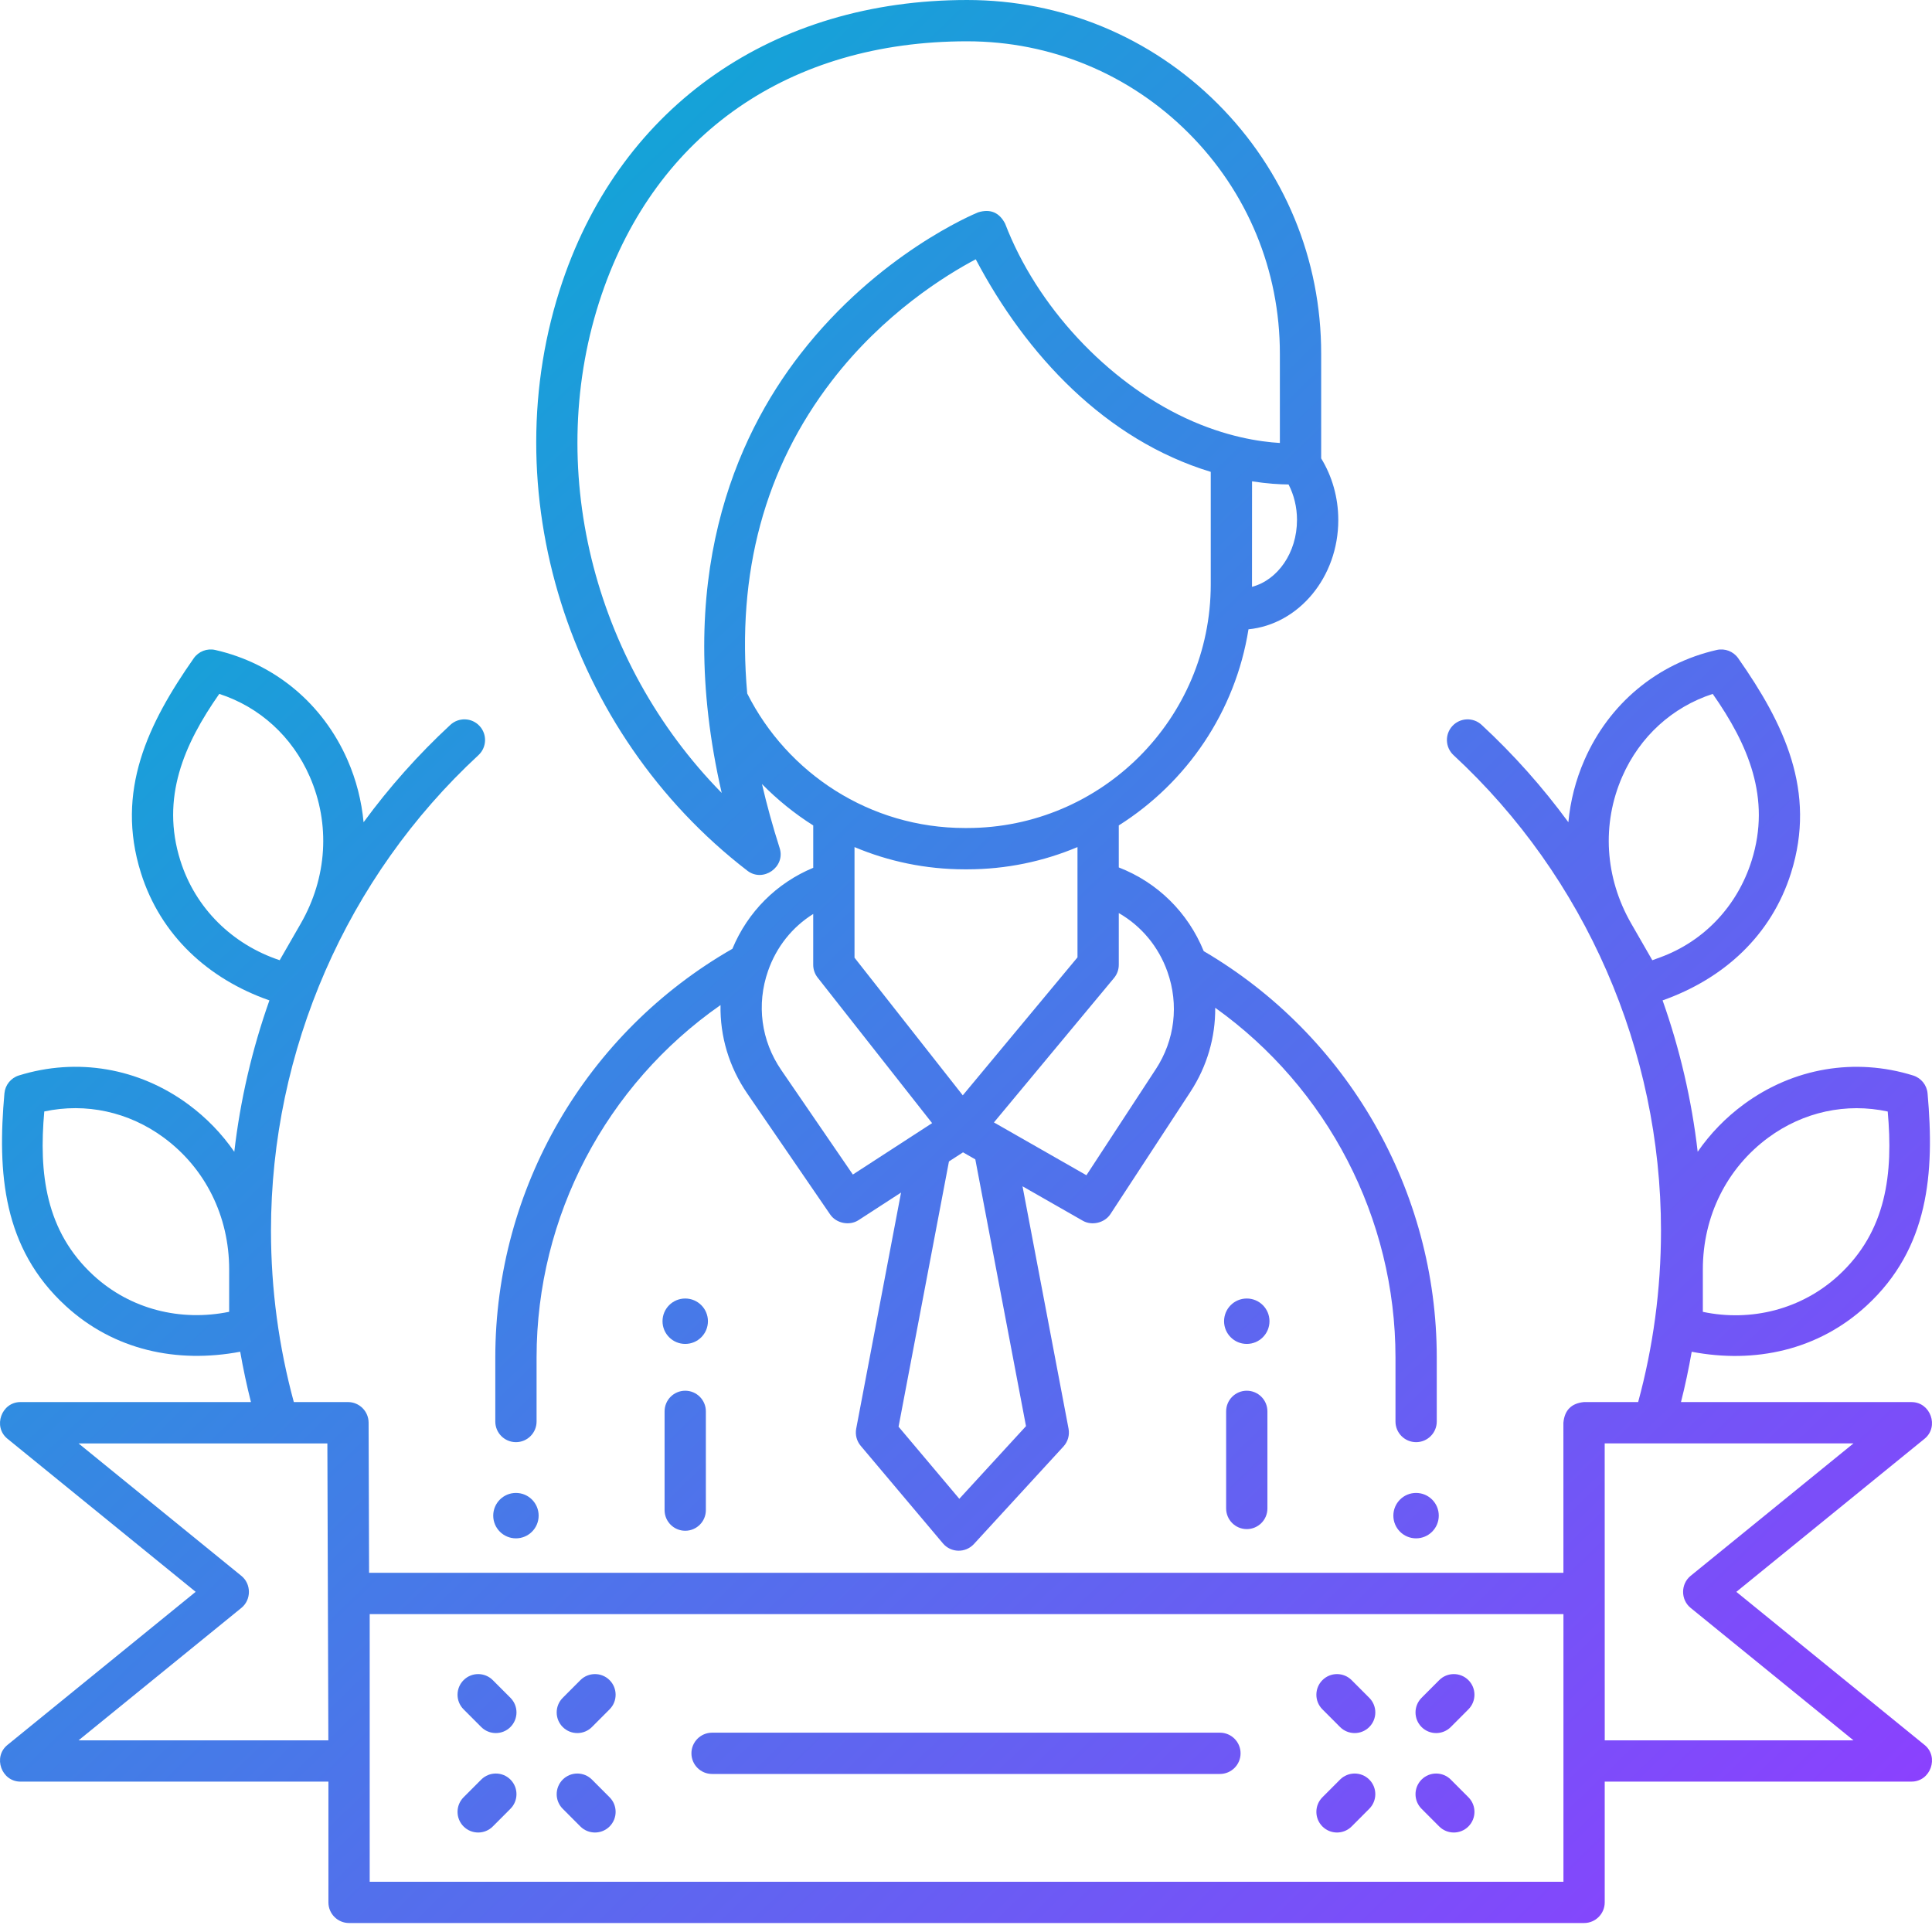 <?xml version="1.0" encoding="UTF-8"?>
<svg id="_レイヤー_1" data-name="レイヤー_1" xmlns="http://www.w3.org/2000/svg" xmlns:xlink="http://www.w3.org/1999/xlink" version="1.1" viewBox="0 0 85 85">
  <!-- Generator: Adobe Illustrator 29.2.1, SVG Export Plug-In . SVG Version: 2.1.0 Build 116)  -->
  <defs>
    <linearGradient id="_新規グラデーションスウォッチ_1" data-name="新規グラデーションスウォッチ 1" x1="64.662" y1="99.992" x2="-11.157" y2="21.513" gradientUnits="userSpaceOnUse">
      <stop offset="0" stop-color="#8d3fff"/>
      <stop offset="1" stop-color="#00b4d1"/>
    </linearGradient>
    <linearGradient id="_新規グラデーションスウォッチ_11" data-name="新規グラデーションスウォッチ 1" x1="77.459" y1="87.629" x2="1.64" y2="9.15" xlink:href="#_新規グラデーションスウォッチ_1"/>
    <linearGradient id="_新規グラデーションスウォッチ_12" data-name="新規グラデーションスウォッチ 1" x1="64.619" y1="100.034" x2="-11.2" y2="21.554" xlink:href="#_新規グラデーションスウォッチ_1"/>
    <linearGradient id="_新規グラデーションスウォッチ_13" data-name="新規グラデーションスウォッチ 1" x1="74.426" y1="90.559" x2="-1.393" y2="12.08" xlink:href="#_新規グラデーションスウォッチ_1"/>
    <linearGradient id="_新規グラデーションスウォッチ_14" data-name="新規グラデーションスウォッチ 1" x1="74.356" y1="90.627" x2="-1.463" y2="12.147" xlink:href="#_新規グラデーションスウォッチ_1"/>
    <linearGradient id="_新規グラデーションスウォッチ_15" data-name="新規グラデーションスウォッチ 1" x1="72.17" y1="92.739" x2="-3.649" y2="14.259" xlink:href="#_新規グラデーションスウォッチ_1"/>
    <linearGradient id="_新規グラデーションスウォッチ_16" data-name="新規グラデーションスウォッチ 1" x1="76.613" y1="88.447" x2=".793" y2="9.968" xlink:href="#_新規グラデーションスウォッチ_1"/>
    <linearGradient id="_新規グラデーションスウォッチ_17" data-name="新規グラデーションスウォッチ 1" x1="54.883" y1="109.441" x2="-20.937" y2="30.961" xlink:href="#_新規グラデーションスウォッチ_1"/>
    <linearGradient id="_新規グラデーションスウォッチ_18" data-name="新規グラデーションスウォッチ 1" x1="54.813" y1="109.509" x2="-21.007" y2="31.029" xlink:href="#_新規グラデーションスウォッチ_1"/>
    <linearGradient id="_新規グラデーションスウォッチ_19" data-name="新規グラデーションスウォッチ 1" x1="52.626" y1="111.621" x2="-23.193" y2="33.141" xlink:href="#_新規グラデーションスウォッチ_1"/>
    <linearGradient id="_新規グラデーションスウォッチ_110" data-name="新規グラデーションスウォッチ 1" x1="57.069" y1="107.329" x2="-18.751" y2="28.849" xlink:href="#_新規グラデーションスウォッチ_1"/>
    <linearGradient id="_新規グラデーションスウォッチ_111" data-name="新規グラデーションスウォッチ 1" x1="80.086" y1="85.092" x2="4.267" y2="6.612" xlink:href="#_新規グラデーションスウォッチ_1"/>
    <linearGradient id="_新規グラデーションスウォッチ_112" data-name="新規グラデーションスウォッチ 1" x1="80.508" y1="84.684" x2="4.689" y2="6.204" xlink:href="#_新規グラデーションスウォッチ_1"/>
    <linearGradient id="_新規グラデーションスウォッチ_113" data-name="新規グラデーションスウォッチ 1" x1="67.729" y1="97.029" x2="-8.09" y2="18.55" xlink:href="#_新規グラデーションスウォッチ_1"/>
    <linearGradient id="_新規グラデーションスウォッチ_114" data-name="新規グラデーションスウォッチ 1" x1="59.603" y1="104.881" x2="-16.217" y2="26.401" xlink:href="#_新規グラデーションスウォッチ_1"/>
    <linearGradient id="_新規グラデーションスウォッチ_115" data-name="新規グラデーションスウォッチ 1" x1="74.28" y1="90.701" x2="-1.54" y2="12.222" xlink:href="#_新規グラデーションスウォッチ_1"/>
    <linearGradient id="_新規グラデーションスウォッチ_116" data-name="新規グラデーションスウォッチ 1" x1="83.817" y1="81.488" x2="7.997" y2="3.008" xlink:href="#_新規グラデーションスウォッチ_1"/>
  </defs>
  <g id="merit_x5F_icon_x5F_03.svg">
    <g>
      <g>
        <path d="M30.147,67.347c-.502,0-.908-.407-.908-.908v-4.345c0-.502.407-.908.908-.908s.908.407.908.908v4.345c0,.502-.407.908-.908.908h0Z" style="fill: url(#_新規グラデーションスウォッチ_1);"/>
        <path d="M54.853,67.274c-.502,0-.908-.407-.908-.908v-4.272c0-.502.407-.908.908-.908s.908.407.908.908v4.272c0,.502-.407.908-.908.908Z" style="fill: url(#_新規グラデーションスウォッチ_11);"/>
      </g>
      <g>
        <path d="M53.672,78.047h-22.344c-.502,0-.908-.407-.908-.908s.407-.908.908-.908h22.344c.502,0,.908.407.908.908s-.407.908-.908.908Z" style="fill: url(#_新規グラデーションスウォッチ_12);"/>
        <g>
          <path d="M64.604,80.357l-.001.001c-.355.354-.93.353-1.285-.002l-.776-.778c-.354-.355-.353-.929.001-1.284l.001-.001c.355-.354.93-.353,1.285.002l.776.778c.354.355.353.929-.001,1.284Z" style="fill: url(#_新規グラデーションスウォッチ_13);"/>
          <path d="M60.242,75.982l-.001.001c-.355.354-.93.353-1.285-.002l-.776-.778c-.354-.355-.353-.929.001-1.284l.001-.001c.355-.354.93-.353,1.285.002l.776.778c.354.355.354.929-.001,1.284Z" style="fill: url(#_新規グラデーションスウォッチ_14);"/>
          <path d="M59.466,80.357c-.354.354-.929.355-1.284.001-.355-.354-.356-.929-.002-1.285l.776-.778.001-.001c.354-.354.929-.355,1.284-.001.355.354.356.929.002,1.285l-.776.778c-.001 0-.001.001-.001.001Z" style="fill: url(#_新規グラデーションスウォッチ_15);"/>
          <path d="M63.828,75.982c-.354.354-.929.355-1.284.001-.355-.354-.356-.929-.002-1.285l.776-.778.001-.001c.354-.354.929-.355,1.284-.001.355.354.356.929.002,1.285l-.776.778-.001.001Z" style="fill: url(#_新規グラデーションスウォッチ_16);"/>
        </g>
        <g>
          <path d="M26.819,80.357c-0.0 0-.001.001-.001.001-.355.354-.93.353-1.285-.002l-.776-.778c-.354-.355-.353-.929.001-1.284l.001-.001c.355-.354.93-.353,1.285.002l.776.778c.354.355.353.929-.001,1.284Z" style="fill: url(#_新規グラデーションスウォッチ_17);"/>
          <path d="M22.457,75.982c-0.0 0-.001.001-.001.001-.355.354-.93.353-1.285-.002l-.776-.778c-.354-.355-.353-.929.001-1.284l.001-.001c.355-.354.93-.353,1.285.002l.776.778c.354.355.354.929-.001,1.284Z" style="fill: url(#_新規グラデーションスウォッチ_18);"/>
          <path d="M21.681,80.357c-.354.354-.929.355-1.284.001-.355-.354-.356-.929-.002-1.285l.776-.778c0-0.0.001-.001.001-.001.354-.354.929-.355,1.284-.001.355.354.356.929.002,1.285l-.776.778c-.001 0-.001.001-.001.001Z" style="fill: url(#_新規グラデーションスウォッチ_19);"/>
          <path d="M26.043,75.982c-.354.354-.929.355-1.284.001-.355-.354-.356-.929-.002-1.285l.776-.778c0-0.0.001-.001.001-.001.354-.354.929-.355,1.284-.001.355.354.356.929.002,1.285l-.776.778c-0.0 0-.001.001-.001.001Z" style="fill: url(#_新規グラデーションスウォッチ_110);"/>
        </g>
      </g>
      <circle cx="62.301" cy="66.682" r=".999" style="fill: url(#_新規グラデーションスウォッチ_111);"/>
      <circle cx="54.853" cy="58.128" r=".999" style="fill: url(#_新規グラデーションスウォッチ_112);"/>
      <circle cx="30.147" cy="58.128" r=".999" style="fill: url(#_新規グラデーションスウォッチ_113);"/>
      <circle cx="22.699" cy="66.682" r=".999" style="fill: url(#_新規グラデーションスウォッチ_114);"/>
      <path d="M84.673,76.771l-8.281-6.736,8.281-6.736c.65-.528.264-1.613-.573-1.613h-10.144c.185-.73.341-1.469.472-2.214,2.781.531,5.557-.067,7.681-2.016,2.763-2.536,3.007-5.862,2.696-9.352-.033-.367-.283-.677-.635-.787-2.558-.796-5.273-.334-7.449,1.268-.801.589-1.481,1.295-2.03,2.087-.264-2.28-.784-4.514-1.544-6.659,2.683-.95,4.784-2.847,5.652-5.61,1.129-3.594-.31-6.566-2.325-9.443-.212-.302-.586-.447-.946-.364-2.613.595-4.734,2.36-5.819,4.841-.387.884-.621,1.806-.707,2.737-1.128-1.537-2.403-2.974-3.818-4.284-.368-.34-.943-.318-1.284.05-.341.368-.318.943.05,1.284,5.801,5.366,9.127,12.99,9.127,20.918,0,2.602-.35,5.132-1.005,7.543h-2.381c-.554.052-.856.355-.908.908l.001,6.603H16.238l-.021-6.606c-.002-.5-.408-.905-.908-.905h-2.382c-.655-2.411-1.005-4.942-1.005-7.543,0-7.928,3.327-15.552,9.127-20.918.368-.341.391-.915.05-1.284s-.915-.39-1.284-.05c-1.416,1.31-2.691,2.747-3.819,4.285-.087-.931-.319-1.854-.706-2.738-1.086-2.481-3.207-4.246-5.819-4.841-.36-.082-.734.062-.946.364-2.015,2.876-3.455,5.848-2.325,9.443.865,2.754,2.974,4.674,5.653,5.61-.76,2.146-1.281,4.38-1.545,6.66-.548-.793-1.228-1.499-2.029-2.089-2.176-1.602-4.891-2.064-7.449-1.268-.352.109-.602.42-.635.787-.313,3.5-.074,6.811,2.696,9.352,2.127,1.952,4.892,2.538,7.677,2.016.131.746.288,1.484.473,2.214H.9c-.837,0-1.223,1.085-.573,1.613l8.281,6.736L.327,76.771c-.65.528-.264,1.613.573,1.613h13.549v5.313c0,.502.407.908.908.908h54.336c.502,0,.908-.407.908-.908v-5.314h13.499c.837,0,1.223-1.085.573-1.613ZM74.918,55.85c0-2.339,1.05-4.453,2.88-5.8,1.542-1.135,3.428-1.541,5.254-1.148.242,2.713-.039,5.261-2.171,7.218-1.613,1.481-3.831,2.046-5.963,1.596v-1.865ZM10.082,57.714c-2.139.437-4.341-.108-5.963-1.596-2.125-1.95-2.413-4.514-2.171-7.218,1.826-.392,3.712.013,5.254,1.148,1.83,1.347,2.88,3.461,2.88,5.8v1.865ZM7.934,37.86c-.865-2.753.156-5.109,1.713-7.332,1.778.578,3.21,1.878,3.98,3.638.913,2.086.769,4.443-.395,6.467l-.927,1.612c-2.079-.69-3.71-2.282-4.371-4.386h0ZM3.456,76.568l7.164-5.827c.441-.358.441-1.051,0-1.409l-7.164-5.827h10.947l.043,13.064H3.456v0ZM68.785,82.789H16.265v-11.774h52.52v11.774ZM73.04,42.12l-.345.126-.927-1.612c-1.164-2.024-1.308-4.381-.395-6.467.77-1.76,2.202-3.061,3.98-3.638,1.556,2.221,2.577,4.581,1.713,7.332-.629,2.001-2.096,3.553-4.026,4.259h0ZM70.602,76.568l-.002-13.064h10.944l-7.164,5.827c-.441.358-.441,1.051,0,1.409l7.164,5.827h-10.942v-0Z" style="fill: url(#_新規グラデーションスウォッチ_115);"/>
      <path d="M52.959,41.846c-.694-1.703-2.03-3.019-3.737-3.683v-1.848c2.989-1.887,5.129-5,5.706-8.628,2.211-.219,3.951-2.291,3.951-4.808,0-1.005-.279-1.939-.753-2.712v-4.6c.004-4.157-1.614-8.066-4.557-11.007-2.943-2.94-6.856-4.56-11.02-4.56-8.509,0-15.162,4.625-17.797,12.371-3.124,9.184.219,19.85,8.131,25.938.692.532,1.684-.167,1.419-.996-.306-.958-.564-1.897-.778-2.818.678.689,1.433,1.302,2.255,1.821v1.863c-1.615.672-2.879,1.934-3.557,3.564-6.442,3.69-10.431,10.547-10.431,17.981v2.817c0,.502.407.908.908.908s.908-.407.908-.908v-2.817c0-6.216,3.057-11.992,8.093-15.505-.026,1.367.371,2.717,1.174,3.888l3.651,5.327c.266.388.846.506,1.244.249l1.873-1.215-1.973,10.387c-.051.269.022.546.198.755l3.617,4.292c.354.42.994.431,1.364.029l3.94-4.292c.194-.211.277-.502.223-.784l-2.025-10.663,2.655,1.517c.398.228.96.092,1.211-.291l3.519-5.379c.735-1.124,1.104-2.405,1.093-3.701,4.935,3.525,7.931,9.252,7.931,15.386v2.817c0,.502.407.908.908.908s.908-.407.908-.908v-2.817c0-7.347-3.92-14.164-10.25-17.876h0ZM57.062,22.879c0,1.438-.849,2.642-1.979,2.939 0-.036.002-4.641.002-4.641.671.104,1.221.135,1.607.138.234.456.371.99.371,1.563ZM26.471,12.956c2.408-7.079,8.268-11.139,16.077-11.139,3.678,0,7.136,1.431,9.736,4.028,2.599,2.597,4.028,6.049,4.025,9.721v3.923c-.875-.051-2.38-.271-4.139-1.089-3.477-1.619-6.56-4.934-7.948-8.559-.256-.494-.651-.661-1.184-.5-.178.072-4.402,1.825-7.824,6.235-2.862,3.688-5.613,9.929-3.462,19.31-5.67-5.768-7.844-14.394-5.281-21.93h0ZM32.875,30.512c-.475-5.306.768-9.916,3.724-13.76,2.278-2.962,5.009-4.646,6.33-5.344,2.22,4.214,5.713,7.947,10.339,9.352v4.951c0,5.91-4.808,10.718-10.718,10.718h-.1c-4.184-0-7.812-2.412-9.575-5.917ZM47.405,37.267v4.853l-5.047,6.07-4.763-6.056v-4.866c1.494.63,3.134.979,4.855.979h.1c1.72-0,3.361-.349,4.855-.979ZM37.522,51.675l-3.15-4.597c-.885-1.291-1.097-2.881-.581-4.362.37-1.062,1.069-1.932,1.987-2.505v2.236c0,.204.068.401.194.562l5.037,6.404-3.487,2.262ZM45.139,62.745l-2.933,3.196-2.673-3.172,2.217-11.67.619-.401.541.309,2.23,11.739ZM50.848,47.043l-3.05,4.663-4.069-2.324,5.283-6.354c.136-.163.21-.369.21-.581v-2.276c.99.569,1.748,1.473,2.141,2.583.512,1.445.324,3.008-.514,4.289Z" style="fill: url(#_新規グラデーションスウォッチ_116);"/>
    </g>
  </g>
</svg>
